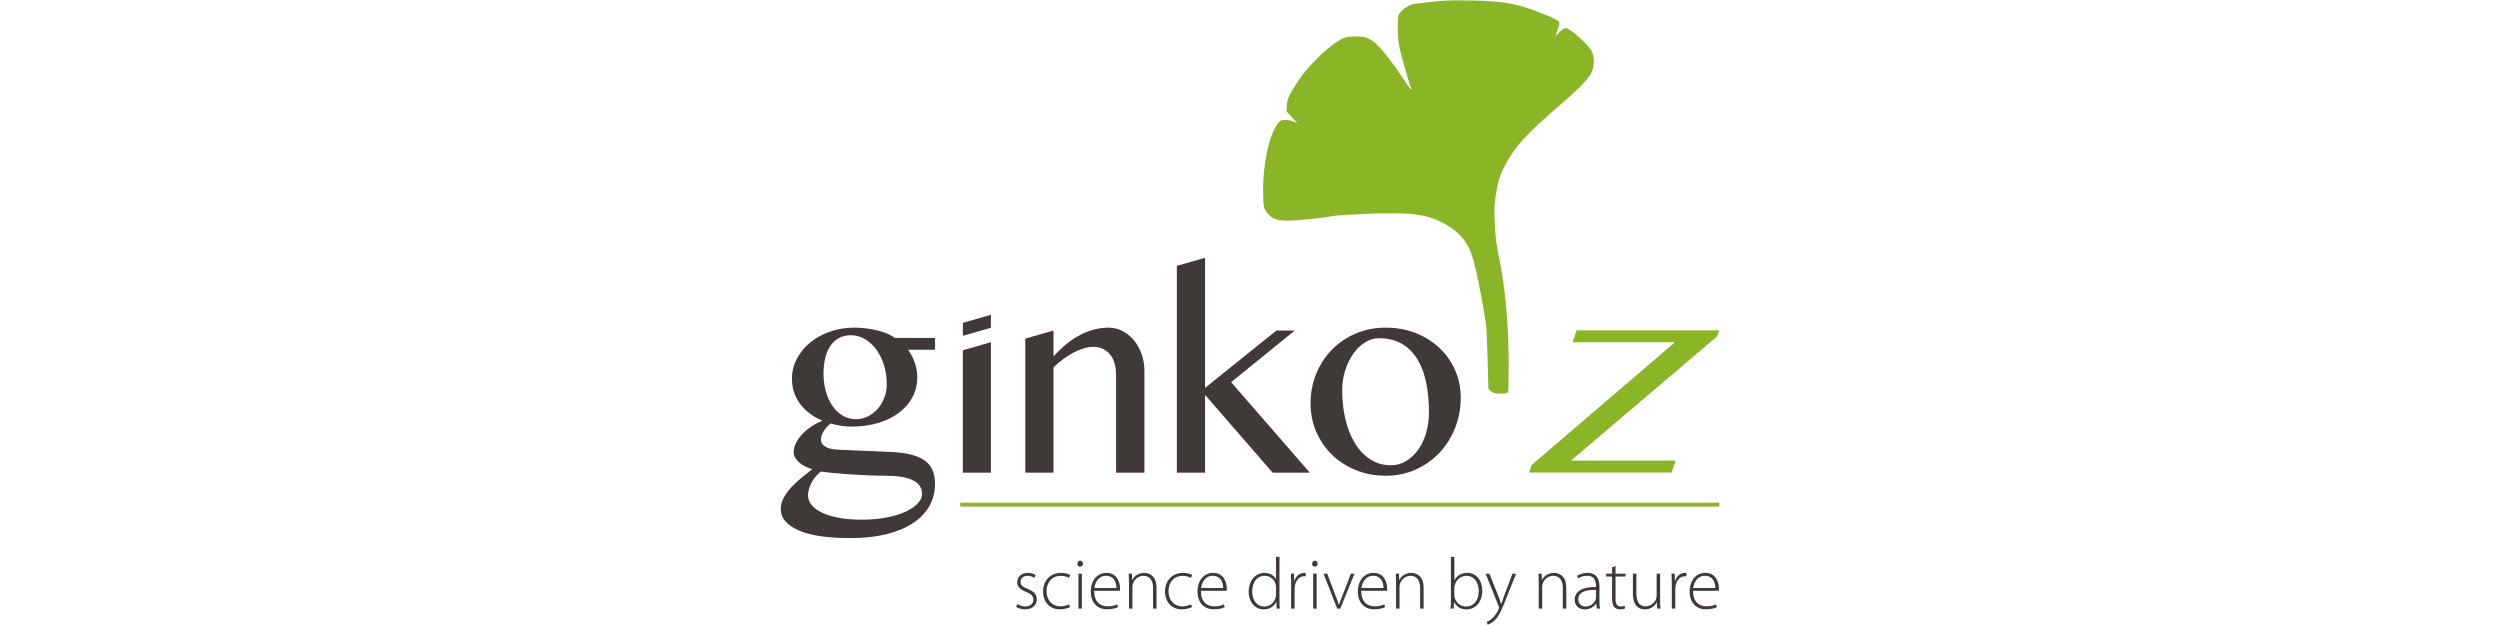 <?xml version="1.0" encoding="UTF-8"?>
<svg xmlns="http://www.w3.org/2000/svg" id="Logo_biocontrôle" viewBox="0 0 1133.86 283.46">
  <defs>
    <style>.cls-1{fill:#3f3938;}.cls-2{fill:#89b526;}.cls-3{fill:#8ab526;}</style>
  </defs>
  <g id="ginko_z">
    <rect class="cls-3" x="435.52" y="228.01" width="344.25" height="1.76"></rect>
    <path class="cls-3" d="m676.2,177.41l-1.16-1.08-.34-13.32c-.18-7.33-.51-14.48-.73-15.9-2.29-14.82-4.76-26.7-6.67-32.07-2.09-5.85-5.94-10.15-12.16-13.56-8.03-4.4-15.27-5.33-35.17-4.5-7.27.3-14.16.73-15.32.97-4.67.94-15.96,2.11-20.37,2.11-5.57,0-7.63-.83-9.83-3.94-1.38-1.94-1.41-2.13-1.56-8.49-.3-12.71,2.79-27.03,6.87-31.91.9-1.07,1.47-1.31,3.17-1.31,1.15,0,2.83.31,3.75.7l1.66.69-2.44-2.67-2.43-2.67.23-2.88c.25-3.1.9-4.46,5.45-11.44,3.52-5.39,12.24-14.1,17.13-17.12,3.61-2.23,3.87-2.31,7.79-2.47,6.15-.25,8.66,1.12,13.94,7.59,3.02,3.71,5.42,7.03,9.28,12.86,2.47,3.73,3.54,4.74,2.5,2.37-.67-1.5-3.65-11.87-4.84-16.8-.68-2.83-.97-5.63-.99-9.68-.03-5.08.08-5.84.95-7.02,1.47-1.97,4.4-3.82,6.51-4.1,11.94-1.56,15.5-1.77,26.24-1.54,14.56.3,20.57,1.4,31.52,5.79,7.23,2.89,8.03,3.37,8.03,4.79,0,.7-.19,1.47-.42,1.72-.23.24-.57,1.17-.76,2.06l-.34,1.62,1.69-1.74c.98-1.01,2.14-1.73,2.75-1.73,1.97,0,10.4,7.6,11.88,10.7,1.23,2.57,1.09,6.8-.32,9.67-1.38,2.82-6.37,7.89-15.19,15.43-12.66,10.84-18.32,16.84-22.44,23.82-3.21,5.43-4.33,8.49-5.44,14.87-.87,5.01-.97,6.83-.7,13.3.29,7.02.63,9.72,2.38,18.5,2.53,12.68,3.97,29.59,3.97,46.85,0,6.12-.13,11.46-.29,11.87-.22.57-1,.74-3.44.74-2.65,0-3.35-.17-4.32-1.07h0Z"></path>
    <path class="cls-2" d="m694.63,210.93l65.04-55.7h-46.4l1.81-5.4h64.65l-.9,2.7-66.34,56.37h47.48l-1.81,5.4h-64.65l1.12-3.36Z"></path>
    <g>
      <path class="cls-1" d="m424.09,153.28v5.34h-12.25c1.28,1.76,2.3,3.73,3.06,5.91.76,2.18,1.14,4.35,1.14,6.51,0,3.36-.74,6.41-2.22,9.15-1.48,2.74-3.54,5.1-6.18,7.08-2.64,1.98-5.79,3.51-9.45,4.59-3.66,1.08-7.69,1.62-12.1,1.62-1.6,0-3.25-.14-4.95-.42-1.7-.28-3.17-.62-4.41-1.02-1.24,1-2.28,2.16-3.12,3.48-.84,1.32-1.26,2.66-1.26,4.02,0,1.28.71,2.32,2.13,3.12,1.42.8,3.41,1.24,5.97,1.32l23.89,1.02c3.8.16,6.97.61,9.51,1.35,2.54.74,4.57,1.72,6.09,2.94,1.52,1.22,2.59,2.69,3.21,4.41.62,1.72.93,3.62.93,5.7,0,3.76-.87,7.16-2.61,10.2-1.74,3.04-4.26,5.63-7.56,7.77-3.3,2.14-7.31,3.79-12.04,4.95-4.72,1.16-10.06,1.74-16.03,1.74-10.64,0-18.6-1.2-23.86-3.6-5.26-2.4-7.89-5.58-7.89-9.54,0-1.76.44-3.46,1.32-5.1.88-1.64,2.01-3.21,3.39-4.71,1.38-1.5,2.91-2.94,4.59-4.32,1.68-1.38,3.34-2.71,4.98-3.99-1.2-.36-2.31-.8-3.33-1.32-1.02-.52-1.9-1.11-2.64-1.77-.74-.66-1.33-1.38-1.77-2.16s-.66-1.63-.66-2.55c0-1.32.34-2.67,1.02-4.05.68-1.38,1.62-2.71,2.82-3.99,1.2-1.28,2.59-2.45,4.17-3.51,1.58-1.06,3.27-1.93,5.07-2.61-4.36-1.84-7.76-4.41-10.2-7.71-2.44-3.3-3.66-7.09-3.66-11.38,0-3.16.73-6.15,2.19-8.97,1.46-2.82,3.46-5.28,6-7.38,2.54-2.1,5.54-3.76,9-4.98,3.46-1.22,7.17-1.83,11.13-1.83,1.92,0,3.82.13,5.7.39,1.88.26,3.63.6,5.25,1.02,1.62.42,3.06.91,4.32,1.47,1.26.56,2.23,1.16,2.91,1.8h18.37Zm-51.74,60.57c-.96.72-1.8,1.52-2.52,2.4-.72.88-1.33,1.81-1.83,2.79-.5.98-.88,1.96-1.14,2.94-.26.98-.39,1.91-.39,2.79,0,1.44.51,2.82,1.53,4.14,1.02,1.32,2.54,2.48,4.56,3.48,2.02,1,4.55,1.8,7.59,2.4,3.04.6,6.58.9,10.62.9,4.28,0,8.12-.34,11.52-1.02,3.4-.68,6.28-1.58,8.64-2.7,2.36-1.12,4.16-2.37,5.4-3.75,1.24-1.38,1.86-2.77,1.86-4.17,0-2.88-1.43-4.98-4.29-6.3-2.86-1.32-6.77-1.98-11.74-1.98-3.08,0-6.2-.07-9.36-.21-3.16-.14-6.11-.31-8.85-.51-2.74-.2-5.14-.41-7.2-.63-2.06-.22-3.53-.41-4.41-.57Zm15.97-23.71c1.8,0,3.54-.41,5.22-1.23,1.68-.82,3.16-1.95,4.44-3.39,1.28-1.44,2.3-3.12,3.06-5.04.76-1.92,1.14-3.98,1.14-6.18,0-3.16-.43-6.09-1.29-8.79-.86-2.7-2.03-5.05-3.51-7.05-1.48-2-3.2-3.57-5.16-4.71-1.96-1.14-4.04-1.71-6.24-1.71s-4.03.45-5.61,1.35c-1.58.9-2.88,2.13-3.9,3.69-1.02,1.56-1.77,3.4-2.25,5.52-.48,2.12-.72,4.4-.72,6.84,0,2.92.36,5.64,1.08,8.16.72,2.52,1.73,4.71,3.03,6.57,1.3,1.86,2.86,3.32,4.68,4.38,1.82,1.06,3.83,1.59,6.03,1.59Z"></path>
      <path class="cls-1" d="m436.69,146.43l12.73-3.66v5.88l-12.73,3.66v-5.88Zm0,12.43l12.73-3.66v59.19h-12.73v-55.52Z"></path>
      <path class="cls-1" d="m465.02,153.58l12.79-3.66v11.77c3.88-4.36,7.92-7.63,12.12-9.81,4.2-2.18,8.48-3.27,12.85-3.27,2.24,0,4.35.51,6.33,1.53,1.98,1.02,3.7,2.41,5.16,4.17,1.46,1.76,2.62,3.83,3.48,6.21.86,2.38,1.29,4.91,1.29,7.59v46.28h-12.85v-44.12c0-4.24-.96-7.46-2.88-9.66-1.92-2.2-4.38-3.3-7.38-3.3-1.36,0-2.8.22-4.32.66-1.52.44-3.06,1.07-4.62,1.89-1.56.82-3.12,1.8-4.68,2.94-1.56,1.14-3.06,2.41-4.5,3.81v47.78h-12.79v-60.81Z"></path>
      <path class="cls-1" d="m546.54,175.91l32.35-25.99h8.34l-28.87,23.41,35.72,41.06h-16.87l-30.67-35.3v35.3h-12.79v-93.82l12.79-3.66v59.01Z"></path>
      <path class="cls-1" d="m628.48,215.76c-4.92,0-9.47-.86-13.66-2.58-4.18-1.72-7.78-4.06-10.8-7.02-3.02-2.96-5.38-6.43-7.08-10.41-1.7-3.98-2.55-8.23-2.55-12.76,0-4.76.85-9.23,2.55-13.42,1.7-4.18,4.06-7.82,7.08-10.92,3.02-3.1,6.62-5.55,10.8-7.35,4.18-1.8,8.73-2.7,13.66-2.7s9.45.82,13.6,2.46c4.14,1.64,7.73,3.89,10.77,6.75,3.04,2.86,5.41,6.22,7.11,10.08,1.7,3.86,2.55,7.99,2.55,12.4,0,4.88-.85,9.47-2.55,13.78-1.7,4.3-4.07,8.06-7.11,11.28-3.04,3.22-6.63,5.76-10.77,7.62-4.14,1.86-8.67,2.79-13.6,2.79Zm2.4-4.74c2.52,0,4.83-.65,6.93-1.95,2.1-1.3,3.92-3.04,5.46-5.22,1.54-2.18,2.73-4.73,3.57-7.65.84-2.92,1.26-6,1.26-9.24,0-4.68-.4-9.05-1.2-13.12-.8-4.06-2.1-7.61-3.9-10.65-1.8-3.04-4.14-5.43-7.02-7.17-2.88-1.74-6.42-2.61-10.62-2.61-2.16,0-4.24.62-6.24,1.86-2,1.24-3.77,2.94-5.31,5.1-1.54,2.16-2.77,4.68-3.69,7.56-.92,2.88-1.38,5.94-1.38,9.18,0,4.68.5,9.08,1.5,13.21,1,4.12,2.44,7.71,4.32,10.77,1.88,3.06,4.2,5.48,6.96,7.26,2.76,1.78,5.88,2.67,9.36,2.67Z"></path>
    </g>
    <g>
      <path class="cls-1" d="m461.43,273.95c.86.53,2.15,1.09,3.56,1.09,2.51,0,3.7-1.35,3.7-3,0-1.75-1.06-2.67-3.33-3.6-2.61-.99-4.03-2.41-4.03-4.32,0-2.31,1.82-4.29,4.88-4.29,1.45,0,2.71.43,3.5.99l-.59,1.29c-.56-.4-1.58-.96-3.17-.96-2.01,0-3.07,1.29-3.07,2.74,0,1.65,1.12,2.34,3.27,3.23,2.57,1.02,4.09,2.31,4.09,4.72,0,2.71-2.11,4.52-5.35,4.52-1.52,0-2.97-.43-4.03-1.09l.56-1.32Z"></path>
      <path class="cls-1" d="m485.32,275.34c-.69.33-2.34,1.02-4.65,1.02-4.55,0-7.59-3.33-7.59-8.09,0-5.05,3.43-8.45,8.15-8.45,1.95,0,3.56.56,4.16.99l-.56,1.29c-.76-.46-1.98-.92-3.73-.92-4.26,0-6.44,3.23-6.44,6.96,0,4.16,2.61,6.87,6.27,6.87,1.88,0,3.1-.53,3.96-.92l.43,1.25Z"></path>
      <path class="cls-1" d="m489.84,257.02c-.73,0-1.22-.63-1.22-1.35s.56-1.39,1.29-1.39,1.25.63,1.25,1.39-.5,1.35-1.29,1.35h-.03Zm-.73,19.01v-15.84h1.58v15.84h-1.58Z"></path>
      <path class="cls-1" d="m496.24,267.94c0,5.05,2.77,7.06,6.04,7.06,2.31,0,3.5-.46,4.39-.89l.4,1.22c-.59.33-2.21,1.02-4.98,1.02-4.55,0-7.39-3.3-7.39-7.95,0-5.28,3.04-8.58,7.13-8.58,5.18,0,6.17,4.88,6.17,7.16,0,.43,0,.66-.07.96h-11.68Zm10.1-1.25c.03-2.21-.89-5.54-4.72-5.54-3.5,0-4.98,3.1-5.28,5.54h10Z"></path>
      <path class="cls-1" d="m512.02,263.98c0-1.45-.03-2.54-.13-3.8h1.49l.1,2.84h.07c.86-1.78,2.87-3.2,5.45-3.2,1.52,0,5.54.76,5.54,6.7v9.51h-1.58v-9.37c0-2.9-1.12-5.51-4.39-5.51-2.21,0-4.13,1.58-4.75,3.66-.1.36-.2.89-.2,1.39v9.84h-1.58v-12.05Z"></path>
      <path class="cls-1" d="m540.63,275.34c-.69.33-2.34,1.02-4.65,1.02-4.55,0-7.59-3.33-7.59-8.09,0-5.05,3.43-8.45,8.15-8.45,1.95,0,3.56.56,4.16.99l-.56,1.29c-.76-.46-1.98-.92-3.73-.92-4.26,0-6.44,3.23-6.44,6.96,0,4.16,2.61,6.87,6.27,6.87,1.88,0,3.1-.53,3.96-.92l.43,1.25Z"></path>
      <path class="cls-1" d="m544.65,267.94c0,5.05,2.77,7.06,6.04,7.06,2.31,0,3.5-.46,4.39-.89l.4,1.22c-.59.33-2.21,1.02-4.98,1.02-4.55,0-7.39-3.3-7.39-7.95,0-5.28,3.04-8.58,7.13-8.58,5.18,0,6.17,4.88,6.17,7.16,0,.43,0,.66-.07.96h-11.68Zm10.1-1.25c.03-2.21-.89-5.54-4.72-5.54-3.5,0-4.98,3.1-5.28,5.54h10Z"></path>
      <path class="cls-1" d="m580.3,252.56v19.8c0,1.16.03,2.54.13,3.66h-1.42l-.13-3h-.07c-.83,1.75-2.71,3.37-5.64,3.37-3.93,0-6.83-3.27-6.83-7.99-.03-5.28,3.24-8.58,7.13-8.58,2.74,0,4.49,1.42,5.18,2.81h.07v-10.07h1.58Zm-1.58,13.9c0-.43-.03-.99-.17-1.45-.53-2.11-2.41-3.86-4.98-3.86-3.47,0-5.64,3-5.64,7.1,0,3.56,1.78,6.83,5.54,6.83,2.28,0,4.42-1.52,5.08-4.13.13-.4.17-.83.17-1.32v-3.17Z"></path>
      <path class="cls-1" d="m585.57,264.94c0-1.58-.03-3.2-.13-4.75h1.45l.07,3.2h.1c.69-2.01,2.34-3.56,4.49-3.56.23,0,.46.03.66.07v1.48c-.23-.03-.46-.03-.76-.03-2.18,0-3.73,1.88-4.16,4.42-.1.46-.13.99-.13,1.52v8.75h-1.58v-11.09Z"></path>
      <path class="cls-1" d="m596.3,257.02c-.73,0-1.22-.63-1.22-1.35s.56-1.39,1.29-1.39,1.25.63,1.25,1.39-.5,1.35-1.29,1.35h-.03Zm-.73,19.01v-15.84h1.58v15.84h-1.58Z"></path>
      <path class="cls-1" d="m601.97,260.19l3.7,9.84c.63,1.55,1.12,2.87,1.55,4.22h.07c.43-1.32,1.02-2.71,1.62-4.22l3.76-9.84h1.65l-6.44,15.84h-1.39l-6.21-15.84h1.68Z"></path>
      <path class="cls-1" d="m617.38,267.94c0,5.05,2.77,7.06,6.04,7.06,2.31,0,3.5-.46,4.39-.89l.4,1.22c-.59.33-2.21,1.02-4.98,1.02-4.55,0-7.39-3.3-7.39-7.95,0-5.28,3.04-8.58,7.13-8.58,5.18,0,6.17,4.88,6.17,7.16,0,.43,0,.66-.07.96h-11.68Zm10.1-1.25c.03-2.21-.89-5.54-4.72-5.54-3.5,0-4.98,3.1-5.28,5.54h10Z"></path>
      <path class="cls-1" d="m633.16,263.98c0-1.45-.03-2.54-.13-3.8h1.48l.1,2.84h.07c.86-1.78,2.87-3.2,5.45-3.2,1.52,0,5.54.76,5.54,6.7v9.51h-1.58v-9.37c0-2.9-1.12-5.51-4.39-5.51-2.21,0-4.13,1.58-4.75,3.66-.1.36-.2.89-.2,1.39v9.84h-1.58v-12.05Z"></path>
      <path class="cls-1" d="m658.04,252.56h1.58v10.59h.07c1.06-2.05,3-3.33,5.81-3.33,3.99,0,6.77,3.37,6.77,8.12,0,5.64-3.6,8.45-7.06,8.45-2.57,0-4.42-1.06-5.68-3.2h-.07l-.13,2.84h-1.42c.1-1.12.13-2.51.13-3.7v-19.77Zm1.58,17.36c0,.36.03.76.13,1.16.69,2.41,2.74,3.99,5.21,3.99,3.63,0,5.71-2.97,5.71-7.1,0-3.63-1.98-6.83-5.58-6.83-2.31,0-4.52,1.58-5.28,4.22-.1.4-.2.83-.2,1.39v3.17Z"></path>
      <path class="cls-1" d="m675.5,260.19l4.16,10.36c.43,1.12.86,2.41,1.15,3.4h.07c.33-.96.73-2.21,1.22-3.5l3.86-10.26h1.68l-4.75,11.82c-1.92,4.92-3.27,7.85-5.35,9.67-1.25,1.06-2.41,1.52-2.77,1.65l-.5-1.32c.79-.3,1.81-.86,2.77-1.75.79-.79,1.85-2.11,2.64-3.99.13-.33.2-.53.2-.69,0-.13-.07-.36-.2-.69l-5.87-14.69h1.68Z"></path>
      <path class="cls-1" d="m697.87,263.98c0-1.45-.03-2.54-.13-3.8h1.48l.1,2.84h.07c.86-1.78,2.87-3.2,5.45-3.2,1.52,0,5.54.76,5.54,6.7v9.51h-1.58v-9.37c0-2.9-1.12-5.51-4.39-5.51-2.21,0-4.13,1.58-4.75,3.66-.1.36-.2.89-.2,1.39v9.84h-1.58v-12.05Z"></path>
      <path class="cls-1" d="m725.43,272.27c0,1.25.03,2.54.23,3.76h-1.45l-.23-2.28h-.07c-.79,1.22-2.54,2.64-5.08,2.64-3.2,0-4.65-2.24-4.65-4.36,0-3.66,3.2-5.88,9.67-5.81v-.43c0-1.55-.3-4.69-4.06-4.65-1.39,0-2.84.36-3.99,1.19l-.5-1.16c1.45-.96,3.23-1.35,4.65-1.35,4.59,0,5.48,3.43,5.48,6.24v6.2Zm-1.58-4.72c-3.47-.1-8.02.43-8.02,4.22,0,2.28,1.52,3.3,3.17,3.3,2.64,0,4.16-1.62,4.69-3.17.13-.33.17-.69.17-.96v-3.4Z"></path>
      <path class="cls-1" d="m732.72,256.69v3.5h4.52v1.29h-4.52v10.3c0,2.01.63,3.27,2.31,3.27.83,0,1.42-.1,1.82-.23l.2,1.19c-.53.2-1.25.36-2.21.36-1.16,0-2.11-.36-2.71-1.09-.73-.82-.99-2.18-.99-3.8v-10h-2.67v-1.29h2.67v-2.9l1.58-.59Z"></path>
      <path class="cls-1" d="m752.95,272.17c0,1.39.03,2.64.13,3.86h-1.49l-.1-2.84h-.07c-.79,1.49-2.61,3.2-5.41,3.2-2.01,0-5.41-1.02-5.41-7v-9.21h1.58v8.91c0,3.43,1.06,5.91,4.19,5.91,2.31,0,3.99-1.62,4.69-3.2.17-.5.3-1.12.3-1.75v-9.87h1.58v11.98Z"></path>
      <path class="cls-1" d="m758.23,264.94c0-1.58-.03-3.2-.13-4.75h1.45l.07,3.2h.1c.69-2.01,2.34-3.56,4.49-3.56.23,0,.46.03.66.07v1.48c-.23-.03-.46-.03-.76-.03-2.18,0-3.73,1.88-4.16,4.42-.1.46-.13.99-.13,1.52v8.75h-1.58v-11.09Z"></path>
      <path class="cls-1" d="m767.86,267.94c0,5.05,2.77,7.06,6.04,7.06,2.31,0,3.5-.46,4.39-.89l.4,1.22c-.59.33-2.21,1.02-4.98,1.02-4.55,0-7.39-3.3-7.39-7.95,0-5.28,3.04-8.58,7.13-8.58,5.18,0,6.17,4.88,6.17,7.16,0,.43,0,.66-.07.96h-11.68Zm10.1-1.25c.03-2.21-.89-5.54-4.72-5.54-3.5,0-4.98,3.1-5.28,5.54h10Z"></path>
    </g>
  </g>
</svg>
